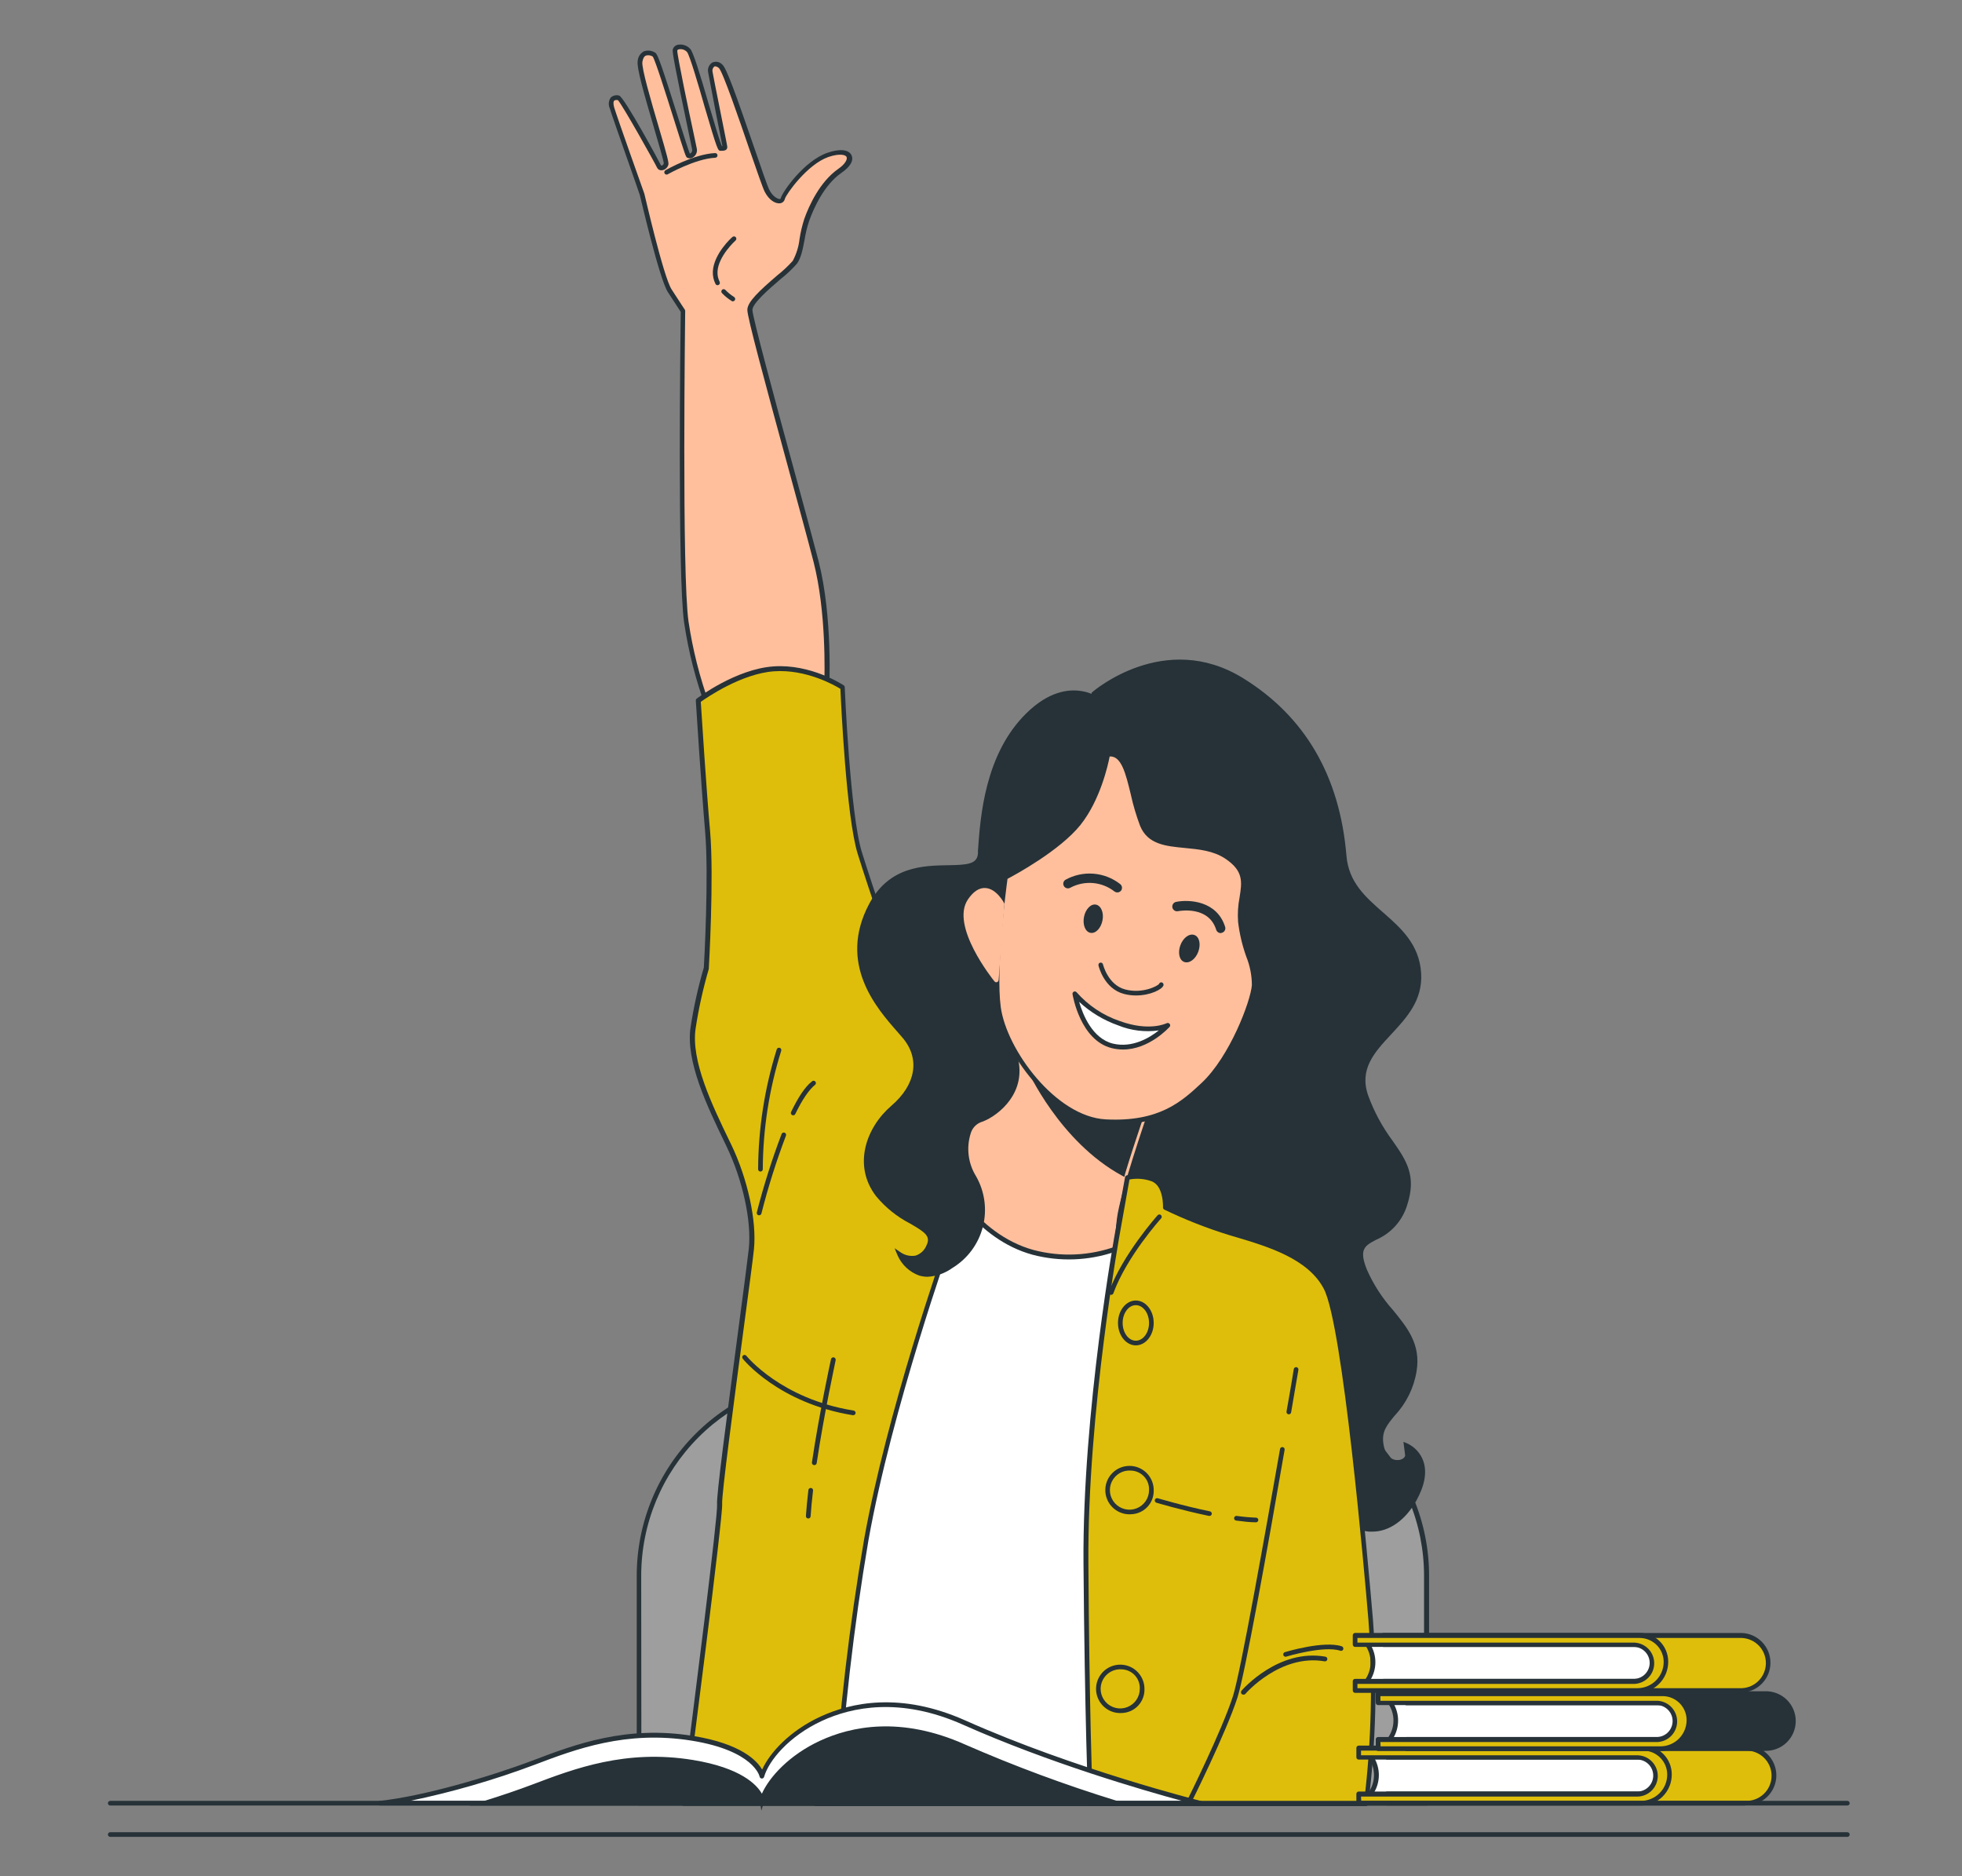 <svg width="409" height="391" viewBox="0 0 409 391" fill="none" xmlns="http://www.w3.org/2000/svg">
<rect x="0" y="0" width="409" height="391" fill="#808080" stroke="none"/>
<g clip-path="url(#clip0_3_3092)">
<path d="M174.49 287.145H256.07C267.016 287.145 277.513 291.493 285.253 299.233C292.993 306.972 297.341 317.47 297.341 328.416V375.82H133.219V328.416C133.219 322.996 134.286 317.629 136.36 312.622C138.434 307.615 141.474 303.065 145.307 299.233C149.139 295.4 153.689 292.36 158.696 290.286C163.703 288.212 169.07 287.145 174.49 287.145Z" fill="#9E9E9E"/>
<path d="M297.343 376.316H133.22C133.092 376.314 132.97 376.262 132.879 376.171C132.789 376.081 132.737 375.958 132.734 375.83V328.416C132.734 317.331 137.138 306.7 144.976 298.862C152.814 291.024 163.445 286.62 174.53 286.62H256.11C267.195 286.62 277.826 291.024 285.665 298.862C293.503 306.7 297.906 317.331 297.906 328.416V375.821C297.909 375.892 297.895 375.964 297.867 376.03C297.838 376.095 297.795 376.154 297.741 376.202C297.688 376.249 297.624 376.284 297.555 376.304C297.486 376.323 297.413 376.328 297.343 376.316ZM133.706 375.344H296.857V328.416C296.857 323.055 295.801 317.746 293.749 312.793C291.697 307.84 288.69 303.34 284.899 299.549C281.109 295.758 276.608 292.751 271.655 290.7C266.702 288.648 261.394 287.592 256.033 287.592H174.491C163.664 287.592 153.281 291.893 145.625 299.549C137.969 307.205 133.667 317.589 133.667 328.416L133.706 375.344Z" fill="#263238"/>
<path d="M228.039 144.63C228.039 144.63 242.619 131.702 258.929 141.714C275.24 151.726 279.283 166.86 280.236 178.349C281.188 189.838 295.088 191.286 295.788 202.775C296.488 214.264 280.936 217.355 284.765 228.397C288.595 239.439 296.021 241.334 292.911 250.908C289.8 260.483 280.936 255.934 284.532 264.798C288.128 273.663 296.264 276.773 294.825 285.628C293.387 294.483 287.166 295.212 287.885 300.714C288.605 306.215 293.63 305.029 293.387 303.105L293.154 301.161C293.154 301.161 299.617 303.795 294.825 312.417C290.033 321.038 281.217 320.562 278.301 312.183C275.385 303.805 276.357 280.574 266.812 274.11C257.267 267.646 237.361 265.245 231.373 256.39C225.386 247.536 234.289 229.806 234.289 229.806C234.289 229.806 243.154 195.086 239.558 184.55C235.961 174.013 228.545 160.6 227.582 154.855C227.007 151.453 227.163 147.967 228.039 144.63Z" fill="#263238"/>
<path d="M286.075 319.23H285.395C282.032 318.929 279.213 316.392 277.862 312.426C276.948 309.763 276.433 305.768 275.831 301.131C274.557 291.236 272.963 278.921 266.558 274.596C262.738 272.02 257.333 270.124 251.618 268.112C243.269 265.196 234.647 262.164 230.982 256.75C225.005 247.895 233.189 230.963 233.801 229.728C234.18 228.231 242.549 194.892 239.069 184.793C237.437 180.001 235.045 174.703 232.742 169.59C229.981 163.486 227.61 158.208 227.075 155.01C226.48 151.51 226.649 147.922 227.571 144.493V144.367L227.678 144.27C227.823 144.144 242.744 131.216 259.141 141.354C272.049 149.324 279.301 161.766 280.681 178.358C281.138 183.889 284.637 186.95 288.34 190.197C292.043 193.443 295.873 196.816 296.252 202.833C296.602 208.49 293.229 212.115 289.973 215.615C286.532 219.318 283.286 222.807 285.21 228.328C286.452 231.731 288.185 234.933 290.352 237.835C293.142 241.849 295.339 245.018 293.346 251.141C292.865 252.741 292.041 254.217 290.932 255.466C289.822 256.715 288.453 257.707 286.921 258.373C284.51 259.637 283.189 260.317 284.977 264.701C286.334 267.753 288.161 270.573 290.391 273.06C293.385 276.734 296.223 280.204 295.3 285.793C294.743 289.243 293.169 292.448 290.78 294.998C289.186 296.942 288.039 298.274 288.36 300.742C288.739 303.658 290.352 304.455 291.616 304.3C292.384 304.203 292.967 303.736 292.909 303.26L292.559 300.519L293.327 300.83C294.105 301.187 294.804 301.696 295.383 302.327C295.963 302.958 296.41 303.698 296.699 304.504C297.506 306.808 297.02 309.578 295.251 312.776C292.977 316.848 289.584 319.23 286.075 319.23ZM228.465 144.902C227.636 148.151 227.49 151.537 228.037 154.845C228.543 157.897 231.012 163.379 233.626 169.172C235.94 174.305 238.34 179.621 239.993 184.462C243.589 195.008 235.133 228.571 234.734 229.991V230.088C234.647 230.263 226.074 247.661 231.818 256.186C235.298 261.328 243.774 264.302 251.968 267.179C257.742 269.211 263.204 271.126 267.131 273.769C273.935 278.348 275.529 290.896 276.851 300.985C277.434 305.564 277.949 309.529 278.795 312.086C280.049 315.731 282.489 317.966 285.502 318.238C288.846 318.54 292.189 316.294 294.435 312.251C296.068 309.335 296.534 306.817 295.825 304.796C295.441 303.721 294.73 302.793 293.793 302.142L293.91 303.114C294.036 304.154 293.122 305.058 291.781 305.243C289.934 305.476 287.893 304.212 287.436 300.849C287.057 297.933 288.408 296.291 290.07 294.356C292.356 291.941 293.861 288.892 294.386 285.608C295.222 280.447 292.646 277.288 289.672 273.643C287.389 271.077 285.514 268.176 284.112 265.041C282.022 259.86 284.005 258.81 286.523 257.479C288.564 256.4 291.11 255.049 292.481 250.821C294.328 245.154 292.355 242.296 289.565 238.359C287.346 235.392 285.572 232.118 284.297 228.639C282.187 222.564 285.784 218.696 289.264 214.944C292.384 211.591 295.611 208.14 295.29 202.881C294.94 197.312 291.402 194.231 287.708 190.965C284.015 187.699 280.214 184.384 279.719 178.475C278.348 161.951 271.457 150.121 258.636 142.209C243.599 132.859 229.787 143.794 228.465 144.902Z" fill="#263238"/>
<path d="M240.245 230.593C240.245 230.593 234.024 248.313 233.305 254.057C232.586 259.802 232.586 274.411 233.781 287.105C234.977 299.8 232.809 375.946 232.809 375.946H170.086C170.086 375.946 173.439 344.57 178.465 303.629C183.49 262.689 196.184 235.589 202.415 226.997C208.645 218.404 211.27 213.826 211.27 213.826L240.245 230.593Z" fill="#FFBF9D"/>
<path d="M232.822 376.432H170.089C170.021 376.433 169.953 376.418 169.891 376.39C169.829 376.361 169.774 376.319 169.73 376.267C169.684 376.216 169.649 376.156 169.628 376.09C169.606 376.025 169.598 375.956 169.603 375.888C169.603 375.577 173.015 344.045 177.992 303.571C183.085 262.038 195.935 235.142 202.02 226.715C208.104 218.288 210.826 213.632 210.855 213.583C210.92 213.473 211.026 213.393 211.15 213.36C211.273 213.327 211.405 213.345 211.516 213.408L240.491 230.175C240.589 230.232 240.665 230.322 240.704 230.428C240.743 230.535 240.743 230.652 240.705 230.759C240.647 230.934 234.494 248.488 233.785 254.087C233.075 259.685 233.085 274.499 234.271 287.018C235.456 299.537 233.299 375.159 233.299 375.917C233.304 375.983 233.296 376.049 233.274 376.111C233.253 376.174 233.218 376.231 233.174 376.279C233.129 376.328 233.074 376.366 233.014 376.393C232.953 376.419 232.888 376.432 232.822 376.432ZM170.614 375.46H232.336C232.511 368.996 234.416 299.148 233.308 287.154C232.122 274.518 232.103 259.831 232.832 253.999C233.503 248.663 238.732 233.49 239.636 230.817L211.448 214.487C210.651 215.809 207.929 220.193 202.807 227.289C196.78 235.638 184.028 262.358 178.954 303.688C174.337 341.265 171.1 371.125 170.634 375.46H170.614Z" fill="#263238"/>
<path d="M214.539 222.643C214.539 222.643 221.061 237.475 234.086 244.581C236.146 237.612 238.946 229.709 238.946 229.709L214.918 215.81L214.539 222.643Z" fill="#263238"/>
<path d="M234.389 245.29L233.854 245.008C220.839 237.903 214.162 222.983 214.103 222.837L214.055 222.73L214.463 214.954L239.521 229.447L239.385 229.835C239.385 229.913 236.586 237.806 234.525 244.678L234.389 245.29ZM215.036 222.545C215.639 223.848 221.976 237.125 233.796 243.861C235.555 237.981 237.771 231.536 238.335 229.933L215.347 216.626L215.036 222.545Z" fill="#263238"/>
<path d="M215.342 261.008C202.998 257.615 196.612 245.125 194.814 241.023C188.778 254.631 181.867 275.928 178.465 303.63C173.439 344.571 170.086 375.947 170.086 375.947H232.819C232.819 375.947 234.977 299.8 233.791 287.106C232.973 278.159 232.677 269.172 232.906 260.191C227.267 262.225 221.146 262.509 215.342 261.008Z" fill="white"/>
<path d="M232.822 376.432H170.089C170.021 376.433 169.953 376.418 169.891 376.39C169.829 376.361 169.774 376.319 169.73 376.267C169.684 376.216 169.649 376.156 169.628 376.091C169.606 376.026 169.598 375.957 169.603 375.888C169.603 375.577 173.015 344.045 177.992 303.571C181.812 272.467 189.899 250.889 194.37 240.819C194.41 240.735 194.474 240.663 194.553 240.614C194.632 240.564 194.724 240.537 194.817 240.537C194.912 240.536 195.006 240.562 195.085 240.614C195.165 240.666 195.227 240.741 195.264 240.829C196.917 244.6 203.264 257.188 215.472 260.531C221.176 262.032 227.203 261.754 232.745 259.734C232.819 259.709 232.899 259.702 232.976 259.714C233.054 259.726 233.128 259.756 233.192 259.802C233.253 259.851 233.303 259.913 233.337 259.983C233.371 260.054 233.388 260.132 233.386 260.21C233.155 269.169 233.451 278.133 234.271 287.057C235.456 299.635 233.299 375.198 233.299 375.956C233.299 376.019 233.286 376.081 233.262 376.138C233.238 376.196 233.203 376.249 233.159 376.293C233.115 376.337 233.062 376.372 233.005 376.396C232.947 376.42 232.885 376.432 232.822 376.432ZM170.614 375.46H232.336C232.511 368.997 234.416 299.149 233.308 287.154C232.515 278.43 232.213 269.668 232.404 260.91C226.863 262.794 220.889 263.004 215.229 261.513C203.565 258.305 197.072 246.933 194.817 242.248C190.288 252.648 182.628 273.702 178.944 303.727C174.337 341.266 171.1 371.125 170.634 375.46H170.614Z" fill="#263238"/>
<path d="M172.315 143.794C172.315 143.794 173.151 128.894 170.109 117.025C167.066 105.157 156.287 67.074 156.287 64.596C156.287 62.117 164.287 56.587 165.667 54.652C167.047 52.718 167.047 48.82 168.155 45.827C169.263 42.833 171.46 38.099 175.047 35.611C178.633 33.123 177.263 30.644 172.568 32.306C167.873 33.968 163.46 40.306 163.188 41.414C162.916 42.522 160.972 41.958 159.874 39.752C158.775 37.545 151.592 14.917 150.212 13.809C148.832 12.701 147.889 13.809 148.083 15.072C148.278 16.336 151.145 30.372 151.145 30.624C151.145 30.877 150.844 30.926 150.251 30.926C149.658 30.926 144.633 11.583 143.544 10.514C142.455 9.445 140.881 9.629 140.686 10.416C140.492 11.204 144.574 29.954 144.73 31.042C144.885 32.131 143.836 32.724 143.447 32.423C143.058 32.121 137.129 11.894 136.342 11.408C135.554 10.922 133.775 10.436 133.426 12.788C133.076 15.14 139.151 33.317 138.859 34.172C138.567 35.028 137.576 35.144 137.372 34.668C137.168 34.192 129.596 20.457 128.984 20.36C128.371 20.263 126.913 20.156 127.603 22.43C128.293 24.705 133.921 40.49 133.921 40.49C133.921 40.49 137.868 57.753 139.646 60.523C141.425 63.293 142.407 64.761 142.407 64.761C142.407 64.761 141.668 119.689 143.116 129.603C144.01 135.664 145.532 141.615 147.656 147.362C147.656 147.362 162.119 141.219 172.315 143.794Z" fill="#FFBF9D"/>
<path d="M147.636 147.896C147.575 147.905 147.513 147.905 147.451 147.896C147.333 147.842 147.239 147.744 147.189 147.624C145.05 141.843 143.516 135.856 142.611 129.758C141.201 120.038 141.853 68.804 141.901 64.994C141.629 64.586 140.696 63.167 139.219 60.873C137.42 58.064 133.591 41.433 133.387 40.684C133.182 39.936 127.807 24.87 127.127 22.615C126.957 22.257 126.883 21.861 126.912 21.465C126.941 21.07 127.072 20.689 127.292 20.36C127.521 20.136 127.806 19.977 128.117 19.9C128.428 19.823 128.754 19.831 129.061 19.922C130.082 20.097 137.809 34.395 137.809 34.502C137.871 34.508 137.932 34.508 137.994 34.502C138.086 34.463 138.168 34.403 138.234 34.327C138.3 34.252 138.347 34.162 138.373 34.065C138.373 33.618 137.294 29.905 136.332 26.639C134.193 19.368 132.696 14.11 132.93 12.73C132.956 12.309 133.088 11.902 133.314 11.547C133.54 11.192 133.853 10.9 134.223 10.698C134.619 10.557 135.043 10.511 135.46 10.565C135.878 10.619 136.276 10.771 136.623 11.009C137.129 11.33 138.023 13.925 141.415 24.675C142.436 27.912 143.486 31.266 143.806 32.033C143.907 31.988 143.999 31.925 144.079 31.849C144.168 31.758 144.233 31.647 144.269 31.525C144.305 31.402 144.309 31.273 144.283 31.149C144.234 30.906 144.001 29.769 143.661 28.145C140.638 13.77 140.123 10.786 140.239 10.319C140.301 10.086 140.424 9.873 140.595 9.702C140.765 9.532 140.978 9.409 141.211 9.347C141.686 9.242 142.181 9.261 142.646 9.404C143.111 9.548 143.531 9.809 143.865 10.164C144.487 10.786 145.809 15.024 147.811 21.944C148.871 25.521 150.056 29.545 150.484 30.449H150.601C150.445 29.604 149.784 26.279 149.191 23.315C148.511 19.592 147.733 15.801 147.636 15.15C147.539 14.761 147.564 14.351 147.708 13.977C147.853 13.603 148.109 13.283 148.443 13.06C148.786 12.89 149.176 12.834 149.553 12.9C149.931 12.966 150.278 13.152 150.542 13.429C151.427 14.1 153.371 19.592 157.259 30.867C158.707 35.095 159.961 38.75 160.36 39.537C161.059 40.947 162.09 41.481 162.556 41.481C162.607 41.481 162.656 41.463 162.694 41.429C162.732 41.394 162.756 41.347 162.76 41.297C163.081 40.023 167.62 33.521 172.48 31.849C174.978 30.974 176.893 31.139 177.477 32.296C178.06 33.453 177.224 34.765 175.406 36.028C171.81 38.517 169.652 43.338 168.69 46.001C168.256 47.297 167.931 48.627 167.718 49.977C167.348 51.921 167.008 53.738 166.143 54.944C165.114 56.109 163.982 57.179 162.76 58.141C160.398 60.163 156.851 63.215 156.851 64.605C156.851 65.995 161.545 83.374 165.327 97.216C167.504 105.186 169.555 112.768 170.634 116.918C173.647 128.718 172.859 143.677 172.85 143.833C172.847 143.904 172.828 143.973 172.794 144.035C172.76 144.097 172.713 144.151 172.655 144.193C172.597 144.235 172.531 144.265 172.461 144.28C172.39 144.296 172.317 144.295 172.247 144.28C162.323 141.772 148.025 147.799 147.879 147.867C147.8 147.891 147.718 147.901 147.636 147.896ZM128.527 20.846C128.341 20.828 128.156 20.884 128.011 21.001C127.934 21.099 127.768 21.41 128.011 22.333C128.692 24.569 134.261 40.218 134.32 40.373C134.378 40.529 138.285 57.646 139.996 60.309C141.707 62.972 142.757 64.537 142.757 64.537C142.806 64.623 142.833 64.72 142.834 64.819C142.834 65.363 142.115 119.815 143.534 129.574C144.412 135.435 145.867 141.194 147.879 146.768C150.435 145.728 162.547 141.16 171.819 143.191C171.926 140.334 172.247 127.494 169.603 117.142C168.534 112.952 166.473 105.429 164.306 97.469C159.32 79.195 155.791 66.141 155.791 64.596C155.791 62.895 158.377 60.542 162.031 57.393C163.192 56.48 164.272 55.469 165.258 54.37C166.02 52.946 166.502 51.388 166.678 49.782C166.893 48.385 167.218 47.007 167.65 45.661C168.622 42.891 170.906 37.885 174.726 35.212C176.262 34.152 176.67 33.18 176.485 32.724C176.3 32.267 175.056 31.917 172.675 32.724C168.252 34.279 163.859 40.5 163.606 41.472C163.553 41.714 163.423 41.933 163.235 42.095C163.048 42.258 162.813 42.356 162.566 42.376C161.672 42.473 160.301 41.744 159.388 39.916C158.97 39.071 157.764 35.562 156.238 31.168C154.158 25.084 150.669 14.917 149.852 14.168C149.454 13.847 149.094 13.75 148.88 13.886C148.728 14.02 148.615 14.194 148.555 14.387C148.495 14.581 148.49 14.788 148.54 14.985C148.637 15.616 149.405 19.427 150.144 23.12C151.378 29.283 151.612 30.478 151.612 30.643C151.612 31.431 150.815 31.431 150.231 31.431C149.648 31.431 149.59 31.431 146.878 22.226C145.595 17.697 143.748 11.466 143.223 10.844C143.011 10.613 142.744 10.439 142.446 10.341C142.148 10.242 141.83 10.221 141.522 10.28C141.45 10.291 141.382 10.318 141.323 10.36C141.264 10.403 141.215 10.459 141.182 10.523C141.133 11.427 143.651 23.48 144.623 27.951C144.973 29.584 145.206 30.731 145.255 30.974C145.326 31.319 145.289 31.677 145.15 32C145.011 32.323 144.776 32.596 144.477 32.782C144.293 32.915 144.074 32.991 143.848 32.999C143.621 33.008 143.397 32.949 143.204 32.831C142.961 32.656 142.844 32.383 140.511 24.967C138.937 19.971 136.565 12.418 136.06 11.777C135.85 11.647 135.615 11.562 135.371 11.529C135.126 11.495 134.877 11.514 134.64 11.583C134.271 11.748 134.028 12.185 133.911 12.885C133.698 14.158 135.768 21.215 137.284 26.367C139.16 32.733 139.462 33.939 139.316 34.376C139.222 34.682 139.039 34.952 138.789 35.152C138.539 35.351 138.235 35.47 137.916 35.494C137.711 35.509 137.507 35.459 137.332 35.351C137.157 35.242 137.022 35.081 136.944 34.891C136.623 34.152 129.849 22.012 128.808 20.865L128.527 20.846Z" fill="#263238"/>
<path d="M149.583 59.444C149.491 59.445 149.4 59.418 149.322 59.368C149.245 59.318 149.183 59.247 149.146 59.162C148.74 58.349 148.553 57.445 148.601 56.538C148.815 52.874 152.489 49.53 152.684 49.394C152.731 49.351 152.787 49.318 152.848 49.297C152.908 49.276 152.973 49.267 153.037 49.27C153.101 49.274 153.164 49.29 153.221 49.318C153.279 49.346 153.331 49.385 153.374 49.433C153.416 49.48 153.449 49.536 153.471 49.597C153.492 49.657 153.501 49.722 153.497 49.786C153.494 49.85 153.477 49.913 153.45 49.97C153.422 50.028 153.383 50.08 153.335 50.123C153.335 50.123 149.758 53.33 149.573 56.596C149.532 57.339 149.687 58.08 150.02 58.744C150.048 58.802 150.064 58.865 150.068 58.93C150.071 58.994 150.061 59.058 150.04 59.119C150.018 59.179 149.985 59.235 149.941 59.283C149.898 59.33 149.845 59.369 149.787 59.396C149.723 59.425 149.654 59.442 149.583 59.444Z" fill="#263238"/>
<path d="M152.795 62.817C152.709 62.818 152.625 62.794 152.552 62.749C151.802 62.29 151.116 61.734 150.511 61.097C150.465 61.052 150.429 60.998 150.405 60.939C150.38 60.879 150.367 60.816 150.367 60.752C150.367 60.688 150.38 60.624 150.405 60.565C150.429 60.506 150.465 60.452 150.511 60.407C150.555 60.361 150.608 60.325 150.667 60.301C150.725 60.276 150.788 60.264 150.851 60.264C150.915 60.264 150.977 60.276 151.036 60.301C151.094 60.325 151.147 60.361 151.191 60.407C151.739 60.974 152.352 61.473 153.019 61.894C153.11 61.948 153.181 62.03 153.221 62.129C153.261 62.227 153.268 62.336 153.24 62.438C153.213 62.54 153.152 62.631 153.068 62.696C152.985 62.761 152.882 62.797 152.776 62.798L152.795 62.817Z" fill="#263238"/>
<path d="M138.966 36.388C138.88 36.387 138.796 36.365 138.721 36.322C138.646 36.28 138.583 36.219 138.539 36.145C138.476 36.033 138.46 35.9 138.494 35.776C138.529 35.653 138.611 35.547 138.723 35.484C138.966 35.338 144.662 32.111 149.056 31.907C149.12 31.903 149.184 31.912 149.244 31.933C149.305 31.954 149.36 31.986 149.408 32.029C149.456 32.071 149.495 32.123 149.523 32.18C149.551 32.238 149.567 32.3 149.571 32.364C149.576 32.494 149.53 32.621 149.443 32.717C149.356 32.813 149.234 32.872 149.104 32.879C144.935 33.074 139.268 36.291 139.209 36.32C139.136 36.365 139.052 36.389 138.966 36.388Z" fill="#263238"/>
<path d="M197.988 258.324C197.988 258.324 185.566 293.093 180.589 320.97C177.465 339.145 175.346 357.479 174.242 375.888H142.516C142.516 375.888 150.243 316.275 149.971 313.515C149.699 310.754 156.036 265.77 156.59 260.259C157.144 254.748 155.492 246.184 151.895 238.729C148.299 231.274 143.342 221.34 144.45 214.167C145.08 209.967 146.003 205.816 147.21 201.744C147.21 201.744 148.309 182.985 147.483 173.323C146.656 163.661 145.539 146 145.539 146C145.539 146 153.548 139.935 161.275 139.381C169.003 138.827 175.622 143.269 175.622 143.269C175.622 143.269 176.73 169.766 179.209 177.765C181.687 185.765 186.664 200.121 186.664 200.121C186.664 200.121 196.044 215.304 196.87 226.618C197.696 237.932 193.837 244.279 194.663 248.692C195.426 252.012 196.54 255.241 197.988 258.324Z" fill="#DEBE0A"/>
<path d="M174.248 376.374H142.512C142.443 376.373 142.375 376.358 142.312 376.329C142.25 376.299 142.194 376.257 142.149 376.205C142.104 376.152 142.07 376.091 142.051 376.024C142.031 375.958 142.026 375.888 142.036 375.82C144.699 355.223 149.695 315.702 149.482 313.563C149.307 311.852 151.426 295.941 153.943 276.899C155.003 268.968 155.887 262.125 156.101 260.21C156.684 254.446 154.808 245.902 151.455 238.943L151.056 238.107C147.411 230.554 142.882 221.155 143.961 214.089C144.604 209.888 145.526 205.735 146.721 201.657C146.789 200.49 147.79 182.615 146.993 173.362C146.177 163.807 145.049 146.214 145.049 146.029C145.043 145.95 145.056 145.87 145.088 145.797C145.12 145.724 145.171 145.66 145.234 145.611C145.564 145.368 153.447 139.449 161.223 138.895C168.999 138.341 175.609 142.656 175.881 142.841C175.943 142.884 175.995 142.94 176.032 143.006C176.069 143.072 176.09 143.145 176.095 143.22C176.095 143.483 177.222 169.746 179.662 177.6C182.044 185.259 186.767 198.935 187.088 199.888C187.769 200.986 196.536 215.44 197.343 226.55C197.669 231.704 197.177 236.878 195.885 241.878C195.282 244.629 194.796 246.796 195.127 248.575C195.881 251.86 196.979 255.056 198.402 258.111C198.451 258.232 198.451 258.368 198.402 258.49C198.276 258.83 185.941 293.54 181.033 321.057C177.948 339.213 175.852 357.524 174.754 375.907C174.751 375.971 174.736 376.034 174.709 376.092C174.682 376.15 174.645 376.202 174.598 376.245C174.551 376.289 174.496 376.322 174.436 376.344C174.376 376.366 174.312 376.376 174.248 376.374ZM143.066 375.402H173.782C174.909 357.137 177.025 338.947 180.119 320.912C184.853 294.376 196.468 261.182 197.459 258.373C196.03 255.302 194.935 252.085 194.194 248.779C193.824 246.835 194.33 244.561 194.961 241.703C196.227 236.784 196.709 231.697 196.39 226.628C195.584 215.566 186.35 200.51 186.252 200.383C186.247 200.351 186.247 200.318 186.252 200.286C186.194 200.15 181.247 185.842 178.787 177.93C176.416 170.29 175.317 146.467 175.191 143.57C174.025 142.851 168.076 139.439 161.35 139.915C154.623 140.392 147.392 145.349 146.089 146.282C146.235 148.527 147.236 164.429 148.033 173.333C148.859 182.917 147.771 201.637 147.761 201.822C147.767 201.861 147.767 201.9 147.761 201.939C146.575 205.991 145.659 210.119 145.02 214.293C143.98 221.048 148.442 230.302 152.028 237.728L152.436 238.564C155.858 245.679 157.763 254.436 157.17 260.356C156.976 262.3 156.062 269.104 155.003 277.074C153.059 291.722 150.376 311.775 150.541 313.515C150.716 316.139 143.893 369.026 143.066 375.402Z" fill="#263238"/>
<path d="M165.347 232.46C165.273 232.458 165.2 232.442 165.133 232.412C165.075 232.384 165.024 232.345 164.981 232.297C164.939 232.249 164.906 232.193 164.886 232.132C164.865 232.072 164.856 232.008 164.86 231.944C164.864 231.88 164.881 231.818 164.909 231.76C166.416 228.65 167.825 226.512 169.254 225.394C169.302 225.346 169.36 225.308 169.423 225.284C169.486 225.259 169.554 225.248 169.622 225.252C169.69 225.255 169.756 225.272 169.817 225.303C169.878 225.334 169.931 225.377 169.974 225.429C170.017 225.482 170.049 225.543 170.067 225.608C170.085 225.674 170.089 225.743 170.079 225.81C170.069 225.877 170.044 225.941 170.008 225.999C169.971 226.056 169.923 226.105 169.866 226.142C168.603 227.173 167.232 229.204 165.784 232.188C165.745 232.271 165.683 232.34 165.605 232.388C165.528 232.437 165.438 232.462 165.347 232.46Z" fill="#263238"/>
<path d="M158.23 253.29H158.113C157.99 253.256 157.884 253.175 157.819 253.064C157.754 252.953 157.734 252.822 157.764 252.697C159.179 247.154 160.905 241.696 162.935 236.348C162.984 236.23 163.078 236.135 163.196 236.084C163.313 236.034 163.446 236.031 163.566 236.076C163.626 236.099 163.68 236.134 163.726 236.179C163.772 236.223 163.808 236.277 163.833 236.335C163.859 236.394 163.872 236.457 163.873 236.521C163.874 236.585 163.862 236.648 163.839 236.708C161.823 242.023 160.113 247.449 158.716 252.959C158.682 253.06 158.616 253.147 158.529 253.206C158.441 253.266 158.336 253.295 158.23 253.29Z" fill="#263238"/>
<path d="M158.525 244.182C158.396 244.182 158.273 244.131 158.181 244.04C158.09 243.949 158.039 243.825 158.039 243.696C158.078 235.216 159.389 226.789 161.927 218.697C161.97 218.574 162.059 218.474 162.176 218.417C162.292 218.361 162.427 218.353 162.549 218.395C162.672 218.438 162.772 218.527 162.829 218.644C162.885 218.761 162.893 218.895 162.85 219.017C160.344 227.005 159.05 235.324 159.011 243.696C159.011 243.825 158.96 243.949 158.869 244.04C158.778 244.131 158.654 244.182 158.525 244.182Z" fill="#263238"/>
<path d="M177.839 294.959H177.761C162.307 292.471 154.9 283.295 154.832 283.188C154.752 283.086 154.715 282.956 154.73 282.827C154.744 282.698 154.809 282.58 154.91 282.498C155.012 282.42 155.14 282.385 155.268 282.401C155.395 282.418 155.511 282.484 155.59 282.586C155.668 282.673 162.851 291.577 177.946 293.997C178.009 294.006 178.07 294.028 178.125 294.061C178.179 294.094 178.227 294.138 178.265 294.189C178.303 294.241 178.33 294.299 178.346 294.361C178.361 294.423 178.364 294.488 178.354 294.551C178.335 294.671 178.272 294.78 178.176 294.855C178.081 294.931 177.96 294.968 177.839 294.959Z" fill="#263238"/>
<path d="M168.458 316.49C168.394 316.486 168.33 316.469 168.272 316.441C168.214 316.412 168.162 316.372 168.119 316.324C168.077 316.275 168.044 316.218 168.024 316.156C168.004 316.094 167.996 316.029 168.002 315.965C168.109 314.361 168.283 312.543 168.517 310.56C168.531 310.432 168.596 310.314 168.697 310.232C168.798 310.151 168.927 310.114 169.056 310.128C169.185 310.142 169.303 310.207 169.384 310.308C169.465 310.409 169.503 310.538 169.489 310.667C169.255 312.611 169.09 314.439 168.983 316.033C168.98 316.098 168.963 316.161 168.935 316.219C168.906 316.277 168.866 316.329 168.817 316.372C168.768 316.414 168.711 316.447 168.65 316.467C168.588 316.487 168.523 316.495 168.458 316.49Z" fill="#263238"/>
<path d="M169.74 305.36H169.663C169.536 305.339 169.423 305.269 169.347 305.166C169.27 305.062 169.237 304.933 169.254 304.806C170.829 294.241 173.201 283.422 173.23 283.296C173.257 283.167 173.334 283.054 173.444 282.982C173.555 282.91 173.689 282.885 173.818 282.912C173.947 282.939 174.06 283.016 174.132 283.126C174.204 283.237 174.229 283.371 174.202 283.5C174.202 283.607 171.82 294.425 170.246 304.952C170.229 305.071 170.167 305.18 170.073 305.256C169.98 305.332 169.861 305.369 169.74 305.36Z" fill="#263238"/>
<path d="M229.957 146.545C229.957 146.545 223.25 140.314 214.405 148.936C205.56 157.558 204.821 171.204 204.345 177.911C203.869 184.618 188.531 175.52 181.561 188.72C174.592 201.92 184.429 211.222 188.501 216.014C192.574 220.806 191.136 226.55 186.11 230.866C181.085 235.181 178.208 242.831 182.99 249.062C187.772 255.292 195.684 255.525 193.527 259.831C191.369 264.137 187.539 261.513 187.539 261.513C187.539 261.513 190.659 268.939 198.319 263.904C205.978 258.869 205.978 250.014 203.111 245.436C200.243 240.858 201.167 234.423 204.306 233.471C207.446 232.518 212.928 228.202 211.965 221.729C211.003 215.255 207.66 203.776 210.993 197.546C214.327 191.315 215.299 182.966 215.299 182.966C215.299 182.966 225.593 179.369 227.994 176.492C229.719 174.152 231.091 171.571 232.066 168.833C232.066 168.833 240.017 157.558 229.957 146.545Z" fill="#263238"/>
<path d="M193.379 266.111C192.773 266.112 192.17 266.023 191.59 265.849C190.603 265.487 189.698 264.931 188.93 264.213C188.162 263.495 187.546 262.63 187.119 261.669L186.487 260.162L187.848 261.086C188.741 261.668 189.822 261.887 190.871 261.698C191.378 261.533 191.843 261.259 192.233 260.894C192.622 260.53 192.927 260.084 193.126 259.589C194.098 257.645 192.795 256.809 189.782 255.05C187.038 253.645 184.607 251.697 182.638 249.325C177.72 242.948 180.519 235.007 185.816 230.468C190.949 226.065 191.843 220.641 188.159 216.306C187.838 215.917 187.478 215.509 187.09 215.071C182.725 210.114 174.609 200.88 181.151 188.458C185.33 180.536 192.455 180.419 197.675 180.332C201.631 180.264 203.701 180.128 203.866 177.883V177.29C204.362 170.233 205.286 157.091 214.034 148.586C223.122 139.751 230.198 146.127 230.266 146.186C240.093 156.946 233.104 168.095 232.502 169.008C231.515 171.791 230.12 174.412 228.361 176.784C226.106 179.496 217.465 182.684 215.725 183.297C215.521 184.881 214.432 192.132 211.399 197.779C208.794 202.639 210.359 210.717 211.613 217.219C211.924 218.833 212.216 220.349 212.41 221.652C213.45 228.67 207.346 233.014 204.411 233.918C203.909 234.127 203.462 234.447 203.103 234.855C202.745 235.263 202.484 235.747 202.34 236.271C201.878 237.749 201.741 239.31 201.937 240.846C202.133 242.383 202.659 243.859 203.478 245.174C205.3 248.375 205.803 252.159 204.881 255.725C203.96 259.291 201.685 262.357 198.54 264.274C197.031 265.368 195.24 266.006 193.379 266.111ZM188.771 262.592C189.526 263.695 190.617 264.523 191.882 264.954C193.69 265.499 195.77 265.013 198.083 263.506C205.402 258.646 205.48 250.092 202.719 245.728C201.823 244.294 201.249 242.681 201.037 241.003C200.826 239.325 200.982 237.62 201.495 236.008C201.69 235.348 202.034 234.742 202.501 234.237C202.968 233.731 203.545 233.339 204.187 233.092C206.88 232.266 212.459 228.29 211.516 221.895C211.322 220.602 211.03 219.095 210.729 217.501C209.446 210.833 207.813 202.532 210.612 197.41C213.878 191.335 214.85 183.054 214.86 182.976V182.675L215.151 182.568C215.249 182.568 225.348 178.991 227.622 176.25C229.311 173.957 230.654 171.429 231.607 168.746L231.675 168.619C233.877 165.316 234.874 161.356 234.496 157.404C234.119 153.452 232.392 149.751 229.605 146.924C229.197 146.555 223.025 141.258 214.724 149.325C206.258 157.568 205.344 170.466 204.858 177.397V177.989C204.625 181.226 201.417 181.285 197.714 181.343C192.475 181.43 185.962 181.537 182.055 188.954C175.814 200.773 183.357 209.366 187.887 214.469L188.966 215.713C192.98 220.427 192.018 226.531 186.516 231.265C181.569 235.503 178.935 242.929 183.474 248.761C185.372 251.026 187.705 252.887 190.336 254.233C193.097 255.847 195.468 257.237 194.059 260.065C193.798 260.691 193.401 261.25 192.897 261.702C192.392 262.155 191.793 262.489 191.143 262.68C190.36 262.871 189.538 262.841 188.771 262.592Z" fill="#263238"/>
<path d="M230.91 157.198C230.91 157.198 229.472 165.849 224.855 171.613C220.238 177.377 209.585 182.888 209.585 182.888C209.585 182.888 206.989 201.356 208.136 209.987C209.283 218.619 219.528 233.247 230.492 233.821C241.456 234.394 246.103 230.516 250.807 226.123C256.639 220.728 261.188 209.122 261.499 205.37C261.81 201.618 259.195 197.876 258.583 192.112C257.971 186.348 261.752 182.606 255.667 178.572C249.582 174.538 240.679 178.281 238.084 171.943C235.488 165.606 235.518 156.333 230.91 157.198Z" fill="#FFBF9D"/>
<path d="M232.615 234.327C231.915 234.327 231.205 234.326 230.457 234.268C219.58 233.704 208.879 219.183 207.654 209.968C206.507 201.356 208.986 183.501 209.092 182.752C209.102 182.675 209.131 182.601 209.177 182.538C209.223 182.475 209.284 182.425 209.355 182.393C209.462 182.334 219.979 176.891 224.469 171.283C228.96 165.674 230.408 157.179 230.428 157.091C230.443 156.993 230.488 156.901 230.558 156.829C230.628 156.758 230.718 156.71 230.817 156.693C234.423 156.022 235.502 160.503 236.649 165.246C237.137 167.44 237.787 169.594 238.593 171.691C239.953 175.035 243.268 175.346 247.098 175.705C250.014 175.987 253.289 176.298 255.991 178.096C260.365 181.012 259.879 183.841 259.393 187.126C259.079 188.726 258.975 190.36 259.082 191.986C259.379 194.386 259.94 196.746 260.754 199.023C261.493 201.317 262.125 203.291 261.969 205.332C261.658 209.385 256.876 221.068 251.151 226.405C246.349 230.895 241.878 234.327 232.615 234.327ZM210.026 183.17C209.724 185.386 207.557 201.939 208.616 209.881C209.802 218.736 220.076 232.752 230.506 233.306C241.693 233.879 246.359 229.554 250.461 225.734C256.351 220.242 260.706 208.695 260.968 205.322C260.959 203.29 260.563 201.277 259.802 199.393C258.963 197.05 258.389 194.621 258.091 192.151C257.969 190.441 258.073 188.722 258.402 187.039C258.907 183.841 259.277 181.537 255.418 178.961C252.92 177.299 249.897 177.017 246.981 176.736C243.006 176.356 239.254 176.007 237.66 172.119C236.854 169.975 236.205 167.775 235.716 165.538C234.675 161.252 233.772 157.519 231.322 157.665C230.992 159.385 229.378 166.743 225.228 171.944C220.922 177.299 211.629 182.325 210.026 183.17Z" fill="#263238"/>
<path d="M229.819 191.86C229.498 193.483 228.38 194.63 227.311 194.426C226.242 194.222 225.649 192.725 225.97 191.102C226.291 189.478 227.408 188.331 228.468 188.545C229.527 188.759 230.159 190.236 229.819 191.86Z" fill="#263238"/>
<path d="M249.796 198.363C249.222 199.908 247.939 200.87 246.88 200.501C245.82 200.132 245.5 198.557 246.063 197.011C246.627 195.466 247.92 194.494 248.979 194.873C250.039 195.252 250.36 196.807 249.796 198.363Z" fill="#263238"/>
<path d="M236.824 207.479C235.971 207.484 235.121 207.376 234.296 207.158C230.136 206.06 229.028 201.414 228.989 201.219C228.96 201.094 228.982 200.963 229.049 200.854C229.116 200.744 229.224 200.666 229.349 200.636C229.412 200.622 229.476 200.62 229.54 200.631C229.603 200.642 229.663 200.665 229.718 200.699C229.772 200.734 229.819 200.779 229.855 200.831C229.892 200.884 229.918 200.943 229.932 201.006C229.932 201.006 230.953 205.273 234.549 206.225C238.146 207.178 241.353 205.496 241.625 205.059C241.645 205 241.676 204.945 241.717 204.898C241.759 204.851 241.809 204.813 241.865 204.786C241.921 204.758 241.982 204.743 242.045 204.74C242.107 204.737 242.169 204.746 242.228 204.767C242.35 204.813 242.45 204.905 242.506 205.023C242.562 205.14 242.57 205.275 242.529 205.399C242.257 206.216 239.798 207.479 236.824 207.479Z" fill="#263238"/>
<path d="M224.055 207.13C226.521 209.954 229.695 212.071 233.25 213.263C239.772 215.645 243.446 213.691 243.446 213.691C243.446 213.691 238.217 219.571 231.86 217.987C225.503 216.403 224.055 207.13 224.055 207.13Z" fill="white"/>
<path d="M234.104 218.745C233.308 218.746 232.515 218.648 231.742 218.453C225.22 216.82 223.646 207.596 223.578 207.207C223.559 207.1 223.576 206.989 223.628 206.893C223.679 206.797 223.761 206.721 223.861 206.678C223.961 206.634 224.073 206.625 224.178 206.652C224.283 206.679 224.377 206.741 224.443 206.828C226.861 209.569 229.953 211.63 233.414 212.806C239.616 215.071 243.134 213.282 243.212 213.263C243.314 213.211 243.431 213.197 243.543 213.222C243.654 213.246 243.754 213.309 243.824 213.399C243.897 213.486 243.937 213.596 243.937 213.71C243.937 213.823 243.897 213.933 243.824 214.021C243.611 214.235 239.528 218.745 234.104 218.745ZM224.958 208.811C225.736 211.503 227.718 216.441 231.985 217.51C236.019 218.482 239.625 216.315 241.569 214.76C238.698 215.168 235.769 214.805 233.084 213.71C230.07 212.647 227.305 210.98 224.958 208.811Z" fill="#263238"/>
<path d="M232.922 186.008C232.716 186.009 232.515 185.945 232.348 185.824C231.051 184.804 229.484 184.186 227.839 184.046C226.195 183.906 224.546 184.251 223.095 185.036C222.876 185.159 222.619 185.192 222.376 185.129C222.134 185.066 221.925 184.912 221.793 184.699C221.662 184.486 221.618 184.23 221.67 183.985C221.722 183.74 221.867 183.525 222.074 183.384C223.853 182.391 225.884 181.943 227.915 182.097C229.946 182.251 231.887 182.999 233.495 184.249C233.662 184.37 233.786 184.54 233.85 184.736C233.913 184.931 233.913 185.142 233.849 185.338C233.786 185.533 233.662 185.704 233.495 185.824C233.328 185.945 233.128 186.009 232.922 186.008Z" fill="#263238"/>
<path d="M254.458 194.484C254.252 194.483 254.052 194.416 253.886 194.294C253.72 194.172 253.597 194 253.535 193.803C251.951 188.7 245.817 189.867 245.555 189.915C245.297 189.965 245.03 189.911 244.812 189.765C244.594 189.618 244.444 189.391 244.393 189.133C244.343 188.875 244.397 188.608 244.544 188.39C244.691 188.172 244.918 188.021 245.176 187.971C247.975 187.417 253.71 187.787 255.391 193.181C255.431 193.304 255.445 193.433 255.434 193.561C255.423 193.689 255.386 193.814 255.326 193.927C255.267 194.041 255.185 194.142 255.086 194.224C254.987 194.307 254.873 194.368 254.75 194.406C254.657 194.447 254.559 194.473 254.458 194.484Z" fill="#263238"/>
<path d="M208.883 188.447C208.883 188.447 205.773 182.46 202.177 187.728C198.58 192.996 207.688 204.252 207.688 204.252L208.883 188.447Z" fill="#FFBF9D"/>
<path d="M207.69 204.738C207.617 204.737 207.545 204.72 207.48 204.688C207.414 204.656 207.356 204.61 207.311 204.554C206.932 204.087 198.028 192.958 201.78 187.456C202.908 185.804 204.123 184.997 205.435 185.085C207.729 185.221 209.255 188.098 209.323 188.224C209.366 188.305 209.386 188.395 209.381 188.487L208.176 204.272C208.166 204.368 208.129 204.46 208.068 204.536C208.008 204.611 207.927 204.668 207.836 204.7L207.69 204.738ZM205.269 186.047C204.366 186.047 203.471 186.708 202.577 187.991C199.836 192.025 205.221 200.102 207.301 202.93L208.39 188.545C208.108 188.049 206.902 186.134 205.376 186.037L205.269 186.047Z" fill="#FFBF9D"/>
<path d="M233.072 256.216C233.072 256.216 226.132 293.813 226.365 325.899C226.598 357.984 227.337 375.947 227.337 375.947H284.782C286.382 363.239 286.708 350.403 285.754 337.631C284.073 317.753 280.01 275.374 276.413 268.424C272.817 261.474 263.486 259.093 256.303 256.935C251.705 255.52 247.221 253.759 242.889 251.667C242.889 251.667 243.132 246.642 240.022 245.679C238.408 245.083 236.65 244.998 234.987 245.436L233.072 256.216Z" fill="#DEBE0A"/>
<path d="M284.789 376.432H227.324C227.199 376.433 227.078 376.384 226.987 376.297C226.897 376.21 226.843 376.091 226.838 375.966C226.838 375.781 226.119 357.624 225.866 325.898C225.613 294.172 232.486 256.624 232.583 256.128L234.527 245.358C234.54 245.274 234.576 245.195 234.631 245.13C234.686 245.065 234.757 245.016 234.838 244.989C236.596 244.505 238.462 244.583 240.174 245.212C243.158 246.136 243.391 250.17 243.401 251.365C247.606 253.38 251.953 255.086 256.406 256.468L257.719 256.857C264.678 258.927 273.339 261.493 276.818 268.2C280.706 275.792 284.993 323.235 286.208 337.591C287.157 350.4 286.832 363.271 285.236 376.014C285.219 376.124 285.166 376.225 285.085 376.301C285.004 376.376 284.899 376.423 284.789 376.432ZM227.791 375.46H284.371C285.898 362.922 286.198 350.265 285.265 337.669C284.41 327.482 279.919 276.278 275.983 268.657C272.697 262.32 264.26 259.812 257.515 257.8L256.193 257.411C251.573 255.983 247.067 254.212 242.711 252.114C242.627 252.071 242.557 252.006 242.508 251.925C242.46 251.844 242.436 251.751 242.439 251.657C242.439 251.608 242.623 246.991 239.912 246.155C238.477 245.664 236.94 245.553 235.45 245.835L233.584 256.313C233.516 256.692 226.654 294.221 226.887 325.898C227.071 354.796 227.674 372.428 227.791 375.46Z" fill="#263238"/>
<path d="M268.672 294.775H268.584C268.457 294.751 268.345 294.679 268.271 294.574C268.196 294.469 268.166 294.339 268.186 294.211C269.158 288.826 269.702 285.347 269.702 285.347C269.728 285.221 269.801 285.11 269.905 285.036C270.01 284.962 270.139 284.931 270.266 284.948C270.392 284.972 270.505 285.044 270.579 285.149C270.654 285.254 270.684 285.384 270.664 285.512L269.148 294.376C269.129 294.489 269.071 294.591 268.984 294.664C268.896 294.737 268.786 294.776 268.672 294.775Z" fill="#263238"/>
<path d="M247.905 375.947C247.83 375.949 247.757 375.932 247.691 375.898C247.633 375.87 247.582 375.831 247.54 375.783C247.498 375.735 247.466 375.678 247.446 375.618C247.426 375.557 247.418 375.493 247.424 375.429C247.429 375.365 247.447 375.303 247.477 375.247C247.545 375.101 254.67 360.832 257.022 353.522C258.616 348.585 263.826 319.123 266.839 302.006C266.849 301.944 266.87 301.884 266.904 301.83C266.937 301.776 266.981 301.729 267.033 301.693C267.085 301.657 267.143 301.631 267.205 301.618C267.267 301.605 267.331 301.605 267.393 301.618C267.457 301.627 267.519 301.649 267.574 301.683C267.629 301.717 267.676 301.761 267.714 301.814C267.751 301.867 267.777 301.927 267.79 301.99C267.804 302.053 267.804 302.118 267.792 302.181C264.176 323.118 259.481 349.1 257.955 353.824C255.574 361.192 248.42 375.538 248.342 375.684C248.301 375.764 248.238 375.831 248.161 375.877C248.083 375.924 247.995 375.948 247.905 375.947Z" fill="#263238"/>
<path d="M259.166 353.202C259.052 353.202 258.942 353.16 258.855 353.085C258.759 352.999 258.7 352.88 258.689 352.752C258.678 352.623 258.717 352.496 258.797 352.395C259.108 352.035 266.573 343.579 276.293 345.29C276.422 345.312 276.537 345.384 276.612 345.491C276.688 345.597 276.718 345.729 276.696 345.858C276.674 345.987 276.602 346.102 276.496 346.178C276.389 346.253 276.257 346.284 276.128 346.262C266.923 344.658 259.652 352.959 259.604 353.066C259.547 353.121 259.477 353.163 259.401 353.186C259.325 353.21 259.245 353.215 259.166 353.202Z" fill="#263238"/>
<path d="M268.064 345.3C267.935 345.319 267.804 345.286 267.699 345.209C267.595 345.131 267.525 345.015 267.505 344.887C267.486 344.758 267.519 344.626 267.596 344.522C267.674 344.417 267.79 344.347 267.919 344.328C268.249 344.23 276.015 341.907 279.709 343.132C279.831 343.176 279.931 343.265 279.988 343.381C280.046 343.497 280.058 343.63 280.02 343.754C279.978 343.875 279.89 343.974 279.776 344.03C279.661 344.087 279.529 344.096 279.408 344.055C276.006 342.928 268.278 345.232 268.2 345.261L268.064 345.3Z" fill="#263238"/>
<path d="M236.777 280.408C234.727 280.408 233.055 278.309 233.055 275.733C233.055 273.157 234.727 271.058 236.777 271.058C238.828 271.058 240.5 273.147 240.5 275.733C240.5 278.318 238.828 280.408 236.777 280.408ZM236.777 272.03C235.261 272.03 234.027 273.692 234.027 275.733C234.027 277.774 235.261 279.436 236.777 279.436C238.294 279.436 239.528 277.774 239.528 275.733C239.528 273.692 238.294 272.03 236.777 272.03Z" fill="#263238"/>
<path d="M235.818 315.605C234.808 315.677 233.799 315.443 232.924 314.934C232.048 314.425 231.346 313.664 230.908 312.751C230.471 311.837 230.319 310.813 230.472 309.812C230.625 308.81 231.076 307.878 231.766 307.137C232.456 306.395 233.353 305.878 234.341 305.654C235.328 305.429 236.361 305.507 237.304 305.878C238.246 306.248 239.056 306.894 239.627 307.731C240.197 308.568 240.503 309.557 240.503 310.57C240.527 311.208 240.424 311.845 240.201 312.444C239.978 313.042 239.64 313.591 239.205 314.059C238.77 314.526 238.246 314.903 237.665 315.169C237.084 315.434 236.457 315.582 235.818 315.605ZM235.818 306.507C234.998 306.432 234.175 306.608 233.457 307.009C232.738 307.411 232.158 308.021 231.792 308.758C231.426 309.496 231.292 310.327 231.407 311.142C231.521 311.957 231.88 312.719 232.436 313.327C232.991 313.934 233.717 314.36 234.519 314.548C235.32 314.735 236.16 314.676 236.927 314.378C237.695 314.08 238.354 313.557 238.819 312.877C239.284 312.197 239.532 311.393 239.531 310.57C239.555 310.059 239.477 309.549 239.304 309.068C239.13 308.587 238.862 308.146 238.518 307.768C238.173 307.391 237.757 307.085 237.294 306.869C236.83 306.652 236.329 306.529 235.818 306.507Z" fill="#263238"/>
<path d="M233.898 357.032C232.888 357.106 231.878 356.874 231.001 356.366C230.124 355.859 229.421 355.099 228.982 354.185C228.543 353.272 228.39 352.247 228.541 351.246C228.693 350.244 229.143 349.311 229.832 348.568C230.522 347.826 231.419 347.308 232.407 347.082C233.395 346.857 234.428 346.934 235.371 347.304C236.315 347.674 237.125 348.32 237.696 349.157C238.267 349.994 238.573 350.984 238.574 351.997C238.621 353.284 238.155 354.538 237.278 355.482C236.402 356.426 235.186 356.984 233.898 357.032ZM233.898 347.934C233.078 347.857 232.254 348.031 231.534 348.431C230.815 348.832 230.233 349.441 229.866 350.178C229.498 350.915 229.362 351.746 229.476 352.562C229.59 353.378 229.947 354.14 230.502 354.749C231.057 355.358 231.783 355.784 232.585 355.973C233.387 356.161 234.227 356.103 234.995 355.805C235.763 355.507 236.423 354.984 236.888 354.305C237.353 353.625 237.602 352.821 237.602 351.997C237.649 350.967 237.286 349.961 236.591 349.199C235.897 348.437 234.928 347.982 233.898 347.934Z" fill="#263238"/>
<path d="M261.796 317.286C260.591 317.286 259.211 317.121 257.685 316.926C257.556 316.91 257.439 316.842 257.36 316.739C257.28 316.636 257.245 316.506 257.262 316.377C257.279 316.248 257.346 316.131 257.449 316.052C257.552 315.973 257.682 315.938 257.811 315.954C259.142 316.142 260.482 316.262 261.825 316.314C261.954 316.314 262.078 316.365 262.169 316.456C262.26 316.547 262.311 316.671 262.311 316.8C262.311 316.929 262.26 317.052 262.169 317.144C262.078 317.235 261.954 317.286 261.825 317.286H261.796Z" fill="#263238"/>
<path d="M252.129 315.955H252.032C246.297 314.769 241.126 313.214 241.068 313.204C240.945 313.164 240.843 313.078 240.783 312.963C240.723 312.849 240.71 312.716 240.747 312.592C240.785 312.47 240.87 312.368 240.983 312.308C241.095 312.248 241.227 312.235 241.35 312.271C241.398 312.271 246.54 313.836 252.226 315.003C252.352 315.031 252.461 315.106 252.532 315.213C252.602 315.32 252.629 315.45 252.606 315.576C252.581 315.684 252.521 315.78 252.434 315.849C252.347 315.918 252.24 315.956 252.129 315.955Z" fill="#263238"/>
<path d="M231.626 269.872H231.461C231.34 269.828 231.241 269.738 231.187 269.621C231.132 269.505 231.126 269.371 231.17 269.25C234.086 261.348 241.259 253.367 241.327 253.28C241.37 253.233 241.423 253.195 241.481 253.168C241.539 253.141 241.602 253.125 241.666 253.123C241.73 253.12 241.794 253.13 241.854 253.152C241.915 253.174 241.97 253.207 242.017 253.251C242.064 253.294 242.102 253.347 242.13 253.405C242.157 253.463 242.172 253.526 242.175 253.59C242.177 253.654 242.167 253.718 242.145 253.778C242.123 253.838 242.09 253.894 242.046 253.941C241.978 254.019 234.892 261.863 232.083 269.58C232.045 269.669 231.981 269.744 231.899 269.796C231.818 269.848 231.723 269.874 231.626 269.872Z" fill="#263238"/>
<path d="M285.508 365.808C286.448 366.995 286.959 368.465 286.959 369.978C286.959 371.492 286.448 372.961 285.508 374.148H345.286L347.055 369.599L344.78 365.556L285.508 365.808Z" fill="white"/>
<path d="M345.285 374.634H285.507C285.417 374.635 285.328 374.611 285.251 374.564C285.174 374.518 285.111 374.451 285.07 374.371C285.024 374.295 285 374.207 285 374.119C285 374.03 285.024 373.942 285.07 373.866C285.945 372.759 286.421 371.389 286.421 369.978C286.421 368.567 285.945 367.197 285.07 366.09C285.007 366.021 284.966 365.936 284.951 365.844C284.937 365.752 284.949 365.658 284.987 365.573C285.026 365.488 285.088 365.417 285.166 365.367C285.245 365.317 285.336 365.291 285.429 365.293L344.721 365.04C344.807 365.041 344.892 365.063 344.967 365.106C345.041 365.149 345.104 365.209 345.149 365.283L347.423 369.327C347.454 369.392 347.471 369.463 347.471 369.536C347.471 369.608 347.454 369.679 347.423 369.745L345.742 374.371C345.7 374.455 345.634 374.525 345.553 374.571C345.472 374.618 345.379 374.64 345.285 374.634ZM286.401 373.662H344.955L346.519 369.638L344.498 366.041L286.411 366.284C287.084 367.397 287.439 368.674 287.437 369.974C287.435 371.275 287.077 372.55 286.401 373.662Z" fill="#263238"/>
<path d="M345.289 373.944V366.314H289.156V364.37H363.845C364.616 364.338 365.385 364.463 366.107 364.736C366.829 365.009 367.488 365.425 368.045 365.96C368.601 366.494 369.044 367.135 369.347 367.845C369.65 368.555 369.806 369.319 369.806 370.09C369.806 370.862 369.65 371.626 369.347 372.336C369.044 373.045 368.601 373.687 368.045 374.221C367.488 374.755 366.829 375.172 366.107 375.445C365.385 375.718 364.616 375.842 363.845 375.811H289.156V373.867L345.289 373.944Z" fill="#DEBE0A"/>
<path d="M363.839 376.315H289.15C289.021 376.315 288.898 376.264 288.806 376.173C288.715 376.082 288.664 375.958 288.664 375.829V373.885C288.664 373.756 288.715 373.633 288.806 373.542C288.898 373.451 289.021 373.399 289.15 373.399H344.797V366.741H289.15C289.022 366.739 288.9 366.687 288.809 366.596C288.719 366.505 288.667 366.383 288.664 366.255V364.311C288.664 364.182 288.715 364.059 288.806 363.968C288.898 363.876 289.021 363.825 289.15 363.825H363.839C364.674 363.792 365.508 363.928 366.29 364.225C367.072 364.522 367.785 364.974 368.388 365.553C368.991 366.133 369.471 366.828 369.799 367.598C370.126 368.367 370.295 369.195 370.295 370.031C370.295 370.868 370.126 371.695 369.799 372.465C369.471 373.234 368.991 373.93 368.388 374.509C367.785 375.089 367.072 375.541 366.29 375.838C365.508 376.135 364.674 376.271 363.839 376.238V376.315ZM289.636 375.343H363.839C364.545 375.374 365.25 375.261 365.912 375.012C366.573 374.762 367.178 374.382 367.688 373.893C368.199 373.404 368.605 372.816 368.883 372.166C369.16 371.516 369.303 370.816 369.303 370.109C369.303 369.402 369.16 368.702 368.883 368.052C368.605 367.402 368.199 366.815 367.688 366.326C367.178 365.837 366.573 365.456 365.912 365.207C365.25 364.957 364.545 364.845 363.839 364.875H289.636V365.847H345.283C345.412 365.847 345.536 365.898 345.627 365.989C345.718 366.08 345.769 366.204 345.769 366.333V373.963C345.769 374.092 345.718 374.216 345.627 374.307C345.536 374.398 345.412 374.449 345.283 374.449H289.636V375.343Z" fill="#263238"/>
<path d="M345.287 370.124C345.287 369.114 344.885 368.145 344.171 367.43C343.456 366.716 342.487 366.314 341.477 366.314H283.234V364.37H342.526C343.98 364.373 345.372 364.951 346.4 365.979C347.427 367.006 348.006 368.399 348.008 369.852C348.01 370.635 347.856 371.41 347.558 372.134C347.259 372.857 346.82 373.515 346.266 374.068C345.713 374.622 345.055 375.061 344.332 375.36C343.608 375.659 342.833 375.812 342.05 375.811H283.234V373.867H341.477C342.475 373.867 343.434 373.475 344.147 372.775C344.86 372.075 345.269 371.123 345.287 370.124Z" fill="#DEBE0A"/>
<path d="M342.081 376.315H283.236C283.107 376.315 282.983 376.264 282.892 376.173C282.801 376.082 282.75 375.958 282.75 375.829V373.885C282.75 373.757 282.801 373.633 282.892 373.542C282.983 373.451 283.107 373.399 283.236 373.399H341.478C342.33 373.353 343.132 372.983 343.719 372.363C344.305 371.744 344.632 370.923 344.632 370.07C344.632 369.217 344.305 368.397 343.719 367.777C343.132 367.158 342.33 366.787 341.478 366.741H283.236C283.107 366.741 282.983 366.69 282.892 366.599C282.801 366.508 282.75 366.384 282.75 366.255V364.311C282.75 364.182 282.801 364.059 282.892 363.968C282.983 363.876 283.107 363.825 283.236 363.825H342.528C344.11 363.828 345.627 364.457 346.745 365.576C347.864 366.695 348.493 368.211 348.496 369.793C348.506 370.644 348.348 371.488 348.031 372.277C347.713 373.066 347.243 373.784 346.647 374.39C346.05 374.996 345.34 375.479 344.556 375.809C343.773 376.14 342.931 376.312 342.081 376.315ZM283.761 375.343H342.081C343.532 375.343 344.924 374.767 345.95 373.741C346.977 372.714 347.553 371.322 347.553 369.871C347.551 368.547 347.023 367.278 346.087 366.341C345.151 365.405 343.881 364.878 342.557 364.875H283.722V365.847H341.478C342.584 365.9 343.626 366.376 344.39 367.176C345.154 367.977 345.58 369.041 345.58 370.148C345.58 371.255 345.154 372.319 344.39 373.12C343.626 373.921 342.584 374.397 341.478 374.449H283.722L283.761 375.343Z" fill="#263238"/>
<path d="M284.758 342.296C285.701 343.481 286.214 344.951 286.214 346.466C286.214 347.98 285.701 349.45 284.758 350.635H344.546L346.315 346.086L344.04 342.043L284.758 342.296Z" fill="white"/>
<path d="M344.551 351.131H284.763C284.674 351.13 284.588 351.104 284.513 351.057C284.437 351.01 284.377 350.943 284.337 350.864C284.297 350.785 284.279 350.697 284.286 350.608C284.292 350.52 284.323 350.435 284.374 350.363C285.246 349.254 285.72 347.885 285.72 346.475C285.72 345.065 285.246 343.695 284.374 342.587C284.312 342.518 284.27 342.433 284.256 342.341C284.241 342.249 284.254 342.155 284.292 342.07C284.33 341.985 284.393 341.914 284.471 341.864C284.55 341.814 284.641 341.788 284.734 341.79L344.026 341.537C344.112 341.536 344.198 341.558 344.273 341.601C344.348 341.643 344.41 341.705 344.454 341.78L346.728 345.824C346.757 345.89 346.771 345.961 346.771 346.033C346.771 346.105 346.757 346.176 346.728 346.242L344.959 350.791C344.93 350.88 344.877 350.96 344.804 351.02C344.732 351.08 344.644 351.119 344.551 351.131ZM285.667 350.159H344.22L345.834 346.183L343.812 342.587L285.725 342.83C286.381 343.942 286.723 345.211 286.712 346.502C286.702 347.793 286.341 349.057 285.667 350.159Z" fill="#263238"/>
<path d="M344.547 350.441V342.811H288.414V340.867H363.103C364.579 340.928 365.974 341.557 366.997 342.623C368.021 343.69 368.592 345.11 368.592 346.587C368.592 348.065 368.021 349.485 366.997 350.551C365.974 351.617 364.579 352.247 363.103 352.308H288.414V350.364L344.547 350.441Z" fill="#DEBE0A"/>
<path d="M363.104 352.832H288.416C288.287 352.832 288.163 352.781 288.072 352.69C287.981 352.599 287.93 352.475 287.93 352.346V350.402C287.93 350.273 287.981 350.15 288.072 350.058C288.163 349.967 288.287 349.916 288.416 349.916H344.063V343.268H288.416C288.287 343.268 288.163 343.216 288.072 343.125C287.981 343.034 287.93 342.91 287.93 342.782V340.838C287.93 340.709 287.981 340.585 288.072 340.494C288.163 340.403 288.287 340.352 288.416 340.352H363.104C364.708 340.415 366.224 341.097 367.336 342.254C368.449 343.411 369.07 344.953 369.07 346.558C369.07 348.163 368.449 349.705 367.336 350.862C366.224 352.019 364.708 352.701 363.104 352.764V352.832ZM288.902 351.86H363.104C364.453 351.802 365.728 351.225 366.662 350.25C367.596 349.275 368.118 347.976 368.118 346.626C368.118 345.275 367.596 343.977 366.662 343.002C365.728 342.027 364.453 341.45 363.104 341.392H288.902V342.364H344.549C344.678 342.364 344.801 342.415 344.892 342.506C344.983 342.597 345.035 342.721 345.035 342.85V350.48C345.035 350.609 344.983 350.732 344.892 350.823C344.801 350.915 344.678 350.966 344.549 350.966H288.902V351.86Z" fill="#263238"/>
<path d="M344.547 346.621C344.547 346.12 344.448 345.624 344.256 345.161C344.064 344.698 343.782 344.278 343.427 343.924C343.072 343.57 342.651 343.289 342.188 343.098C341.724 342.908 341.228 342.81 340.727 342.811H282.484V340.867H341.776C342.497 340.866 343.211 341.007 343.877 341.282C344.544 341.557 345.149 341.96 345.659 342.469C346.169 342.979 346.574 343.583 346.85 344.249C347.126 344.915 347.268 345.629 347.268 346.349C347.269 347.132 347.116 347.907 346.817 348.631C346.518 349.354 346.079 350.012 345.526 350.565C344.972 351.119 344.315 351.558 343.592 351.857C342.868 352.156 342.093 352.309 341.31 352.308H282.484V350.364H340.727C341.726 350.364 342.686 349.972 343.401 349.272C344.115 348.573 344.526 347.621 344.547 346.621Z" fill="#DEBE0A"/>
<path d="M341.341 352.832H282.486C282.357 352.832 282.233 352.781 282.142 352.69C282.051 352.599 282 352.475 282 352.346V350.402C282 350.273 282.051 350.149 282.142 350.058C282.233 349.967 282.357 349.916 282.486 349.916H340.738C341.59 349.87 342.392 349.499 342.978 348.88C343.565 348.261 343.892 347.44 343.892 346.587C343.892 345.734 343.565 344.913 342.978 344.294C342.392 343.675 341.59 343.304 340.738 343.258H282.486C282.358 343.255 282.236 343.203 282.145 343.113C282.055 343.022 282.002 342.9 282 342.772V340.828C282 340.699 282.051 340.575 282.142 340.484C282.233 340.393 282.357 340.342 282.486 340.342H341.778C343.362 340.342 344.881 340.97 346.002 342.089C347.122 343.208 347.753 344.726 347.756 346.31C347.766 347.16 347.608 348.004 347.291 348.793C346.973 349.582 346.503 350.3 345.906 350.907C345.31 351.513 344.599 351.995 343.816 352.326C343.032 352.656 342.191 352.828 341.341 352.832ZM282.972 351.86H341.341C342.791 351.857 344.182 351.28 345.207 350.254C346.233 349.229 346.81 347.838 346.813 346.388C346.81 345.062 346.282 343.791 345.343 342.854C344.405 341.918 343.133 341.392 341.807 341.392H282.972V342.364H340.738C341.843 342.416 342.886 342.892 343.65 343.693C344.413 344.494 344.839 345.558 344.839 346.665C344.839 347.771 344.413 348.835 343.65 349.636C342.886 350.437 341.843 350.913 340.738 350.966H282.972V351.86Z" fill="#263238"/>
<path d="M289.555 354.427C290.495 355.613 291.006 357.083 291.006 358.596C291.006 360.11 290.495 361.58 289.555 362.766H349.333L351.102 358.217L348.827 354.174L289.555 354.427Z" fill="white"/>
<path d="M349.328 363.252H289.551C289.46 363.253 289.372 363.229 289.295 363.183C289.217 363.136 289.155 363.069 289.113 362.989C289.068 362.913 289.044 362.826 289.044 362.737C289.044 362.648 289.068 362.56 289.113 362.484C290 361.382 290.483 360.01 290.483 358.596C290.483 357.182 290 355.81 289.113 354.708C289.052 354.638 289.012 354.552 288.998 354.46C288.984 354.368 288.996 354.274 289.034 354.189C289.072 354.104 289.134 354.032 289.211 353.981C289.289 353.93 289.38 353.902 289.473 353.901L348.765 353.648C348.851 353.649 348.935 353.672 349.01 353.714C349.085 353.757 349.148 353.818 349.192 353.891L351.467 357.945C351.496 358.009 351.511 358.078 351.511 358.149C351.511 358.219 351.496 358.289 351.467 358.353L349.698 362.912C349.674 362.997 349.627 363.074 349.562 363.134C349.496 363.194 349.416 363.235 349.328 363.252ZM290.445 362.28H348.998L350.563 358.256L348.541 354.659L290.425 354.931C291.095 356.04 291.449 357.311 291.449 358.606C291.449 359.901 291.095 361.171 290.425 362.28H290.445Z" fill="#263238"/>
<path d="M349.328 362.561V354.931H293.195V352.987H367.884C368.655 352.955 369.424 353.08 370.146 353.353C370.868 353.626 371.527 354.042 372.084 354.577C372.64 355.111 373.083 355.752 373.386 356.462C373.689 357.172 373.845 357.936 373.845 358.708C373.845 359.479 373.689 360.243 373.386 360.953C373.083 361.663 372.64 362.304 372.084 362.838C371.527 363.373 370.868 363.789 370.146 364.062C369.424 364.335 368.655 364.46 367.884 364.428H293.195V362.484L349.328 362.561Z" fill="#263238"/>
<path d="M367.885 364.953H293.197C293.068 364.953 292.944 364.902 292.853 364.811C292.762 364.72 292.711 364.596 292.711 364.467V362.523C292.713 362.395 292.765 362.273 292.856 362.182C292.947 362.092 293.069 362.04 293.197 362.037H348.844V355.418H293.197C293.068 355.418 292.944 355.367 292.853 355.276C292.762 355.184 292.711 355.061 292.711 354.932V352.988C292.711 352.859 292.762 352.735 292.853 352.644C292.944 352.553 293.068 352.502 293.197 352.502H367.885C368.721 352.469 369.555 352.605 370.337 352.902C371.118 353.199 371.832 353.651 372.435 354.23C373.038 354.81 373.518 355.505 373.846 356.275C374.173 357.044 374.342 357.872 374.342 358.708C374.342 359.544 374.173 360.372 373.846 361.142C373.518 361.911 373.038 362.607 372.435 363.186C371.832 363.766 371.118 364.217 370.337 364.514C369.555 364.811 368.721 364.947 367.885 364.914V364.953ZM293.683 363.981H367.885C368.592 364.012 369.297 363.899 369.959 363.65C370.62 363.4 371.224 363.02 371.735 362.531C372.246 362.042 372.652 361.454 372.929 360.804C373.207 360.154 373.35 359.454 373.35 358.747C373.35 358.04 373.207 357.34 372.929 356.69C372.652 356.04 372.246 355.453 371.735 354.964C371.224 354.474 370.62 354.094 369.959 353.845C369.297 353.595 368.592 353.482 367.885 353.513H293.683V354.485H349.33C349.459 354.485 349.582 354.536 349.674 354.627C349.765 354.718 349.816 354.842 349.816 354.971V362.601C349.816 362.73 349.765 362.854 349.674 362.945C349.582 363.036 349.459 363.087 349.33 363.087H293.683V363.981Z" fill="#263238"/>
<path d="M349.334 358.751C349.335 358.25 349.237 357.754 349.046 357.29C348.856 356.827 348.575 356.406 348.221 356.051C347.867 355.696 347.447 355.414 346.984 355.222C346.521 355.03 346.025 354.931 345.523 354.931H287.281V352.987H346.573C348.028 352.99 349.422 353.57 350.45 354.599C351.478 355.629 352.055 357.024 352.055 358.479C352.055 359.261 351.901 360.035 351.602 360.758C351.302 361.48 350.863 362.136 350.31 362.689C349.756 363.241 349.099 363.679 348.376 363.978C347.654 364.276 346.879 364.429 346.097 364.428H287.281V362.484H345.523C346.521 362.484 347.478 362.093 348.191 361.395C348.903 360.698 349.313 359.748 349.334 358.751Z" fill="#DEBE0A"/>
<path d="M346.12 364.953H287.275C287.146 364.953 287.023 364.902 286.931 364.811C286.84 364.72 286.789 364.596 286.789 364.467V362.523C286.789 362.394 286.84 362.271 286.931 362.179C287.023 362.088 287.146 362.037 287.275 362.037H345.517C346.369 361.991 347.171 361.62 347.758 361.001C348.344 360.382 348.671 359.561 348.671 358.708C348.671 357.855 348.344 357.034 347.758 356.415C347.171 355.796 346.369 355.425 345.517 355.379H287.275C287.146 355.379 287.023 355.328 286.931 355.237C286.84 355.145 286.789 355.022 286.789 354.893V352.949C286.789 352.82 286.84 352.696 286.931 352.605C287.023 352.514 287.146 352.463 287.275 352.463H346.567C348.15 352.468 349.666 353.1 350.785 354.22C351.903 355.34 352.533 356.858 352.535 358.441C352.544 359.29 352.385 360.133 352.067 360.921C351.749 361.709 351.278 362.426 350.682 363.031C350.086 363.637 349.376 364.118 348.593 364.448C347.81 364.778 346.97 364.949 346.12 364.953ZM287.8 363.981H346.12C347.57 363.981 348.96 363.406 349.986 362.382C351.012 361.358 351.59 359.968 351.592 358.518C351.592 357.193 351.066 355.921 350.13 354.982C349.193 354.044 347.922 353.515 346.596 353.513H287.761V354.485H345.517C346.623 354.537 347.665 355.013 348.429 355.814C349.193 356.615 349.619 357.679 349.619 358.786C349.619 359.892 349.193 360.956 348.429 361.757C347.665 362.558 346.623 363.034 345.517 363.087H287.761L287.8 363.981Z" fill="#263238"/>
<path d="M158.857 370.182C158.857 370.182 157.885 364.516 144.374 362.309C130.863 360.103 120.434 363.884 111.326 367.344C102.218 370.804 88.338 374.906 79.25 375.849H250.176C250.176 375.849 224.272 369.434 200.974 359.043C177.675 348.653 161.063 362.62 158.857 370.182Z" fill="white"/>
<path d="M250.176 376.316H79.181C79.052 376.316 78.929 376.265 78.838 376.174C78.746 376.082 78.695 375.959 78.695 375.83C78.695 375.701 78.746 375.577 78.838 375.486C78.929 375.395 79.052 375.344 79.181 375.344C88.308 374.372 102.169 370.289 111.18 366.878C119.801 363.602 130.522 359.539 144.5 361.814C154.492 363.437 157.806 366.956 158.876 368.831C160.441 365.342 164.61 360.754 171.016 357.79C177.421 354.825 187.783 352.589 201.216 358.577C224.213 368.831 250.078 375.295 250.341 375.363C250.455 375.391 250.555 375.46 250.621 375.557C250.688 375.654 250.716 375.772 250.7 375.888C250.686 376.014 250.623 376.129 250.525 376.208C250.427 376.288 250.301 376.327 250.176 376.316ZM85.49 375.344H246.414C238.453 373.186 218.741 367.48 200.73 359.461C187.637 353.629 177.519 355.807 171.337 358.674C164.455 361.862 160.266 366.936 159.284 370.338C159.253 370.444 159.187 370.536 159.097 370.6C159.007 370.663 158.898 370.695 158.788 370.688C158.679 370.679 158.576 370.634 158.495 370.56C158.414 370.486 158.36 370.388 158.341 370.28C158.341 370.202 157.155 364.905 144.247 362.805C130.542 360.579 119.947 364.594 111.442 367.821C102.997 370.991 94.321 373.506 85.49 375.344Z" fill="#263238"/>
<path d="M158.858 375.189C158.858 375.189 157.886 369.522 144.375 367.325C130.864 365.129 120.435 368.89 111.327 372.36C108.314 373.497 104.795 374.703 101.102 375.85H232.701C221.922 372.514 211.34 368.574 201.004 364.05C177.676 353.659 161.064 367.636 158.858 375.189Z" fill="#263238"/>
<path d="M158.716 377.375L158.551 376.335H97.859L100.931 375.363C104.547 374.245 108.075 373.04 111.127 371.883C119.749 368.617 130.47 364.545 144.447 366.819C154.439 368.452 157.754 371.961 158.823 373.847C160.388 370.357 164.568 365.76 170.963 362.805C177.359 359.85 187.73 357.595 201.164 363.592C211.492 368.105 222.068 372.029 232.841 375.344L235.864 376.316H159.027L158.716 377.375ZM159.309 375.363H229.565C219.781 372.249 210.168 368.622 200.765 364.496C187.672 358.664 177.554 360.841 171.372 363.699C164.49 366.887 160.301 371.961 159.319 375.363H159.309ZM104.207 375.363H158.386V375.276C158.386 375.169 157.171 369.891 144.292 367.801C130.587 365.575 119.992 369.589 111.487 372.816C109.251 373.652 106.782 374.527 104.207 375.344V375.363Z" fill="#263238"/>
<path d="M385.097 376.316H22.978C22.849 376.316 22.726 376.265 22.634 376.173C22.543 376.082 22.492 375.959 22.492 375.83C22.492 375.701 22.543 375.577 22.634 375.486C22.726 375.395 22.849 375.344 22.978 375.344H385.097C385.226 375.344 385.349 375.395 385.44 375.486C385.532 375.577 385.583 375.701 385.583 375.83C385.583 375.959 385.532 376.082 385.44 376.173C385.349 376.265 385.226 376.316 385.097 376.316Z" fill="#263238"/>
<path d="M385.097 382.848H22.978C22.849 382.848 22.726 382.797 22.634 382.706C22.543 382.614 22.492 382.491 22.492 382.362C22.492 382.233 22.543 382.109 22.634 382.018C22.726 381.927 22.849 381.876 22.978 381.876H385.097C385.226 381.876 385.349 381.927 385.44 382.018C385.532 382.109 385.583 382.233 385.583 382.362C385.583 382.491 385.532 382.614 385.44 382.706C385.349 382.797 385.226 382.848 385.097 382.848Z" fill="#263238"/>
</g>
<defs>
<clipPath id="clip0_3_3092">
<rect width="409" height="391" fill="white"/>
</clipPath>
</defs>
</svg>
